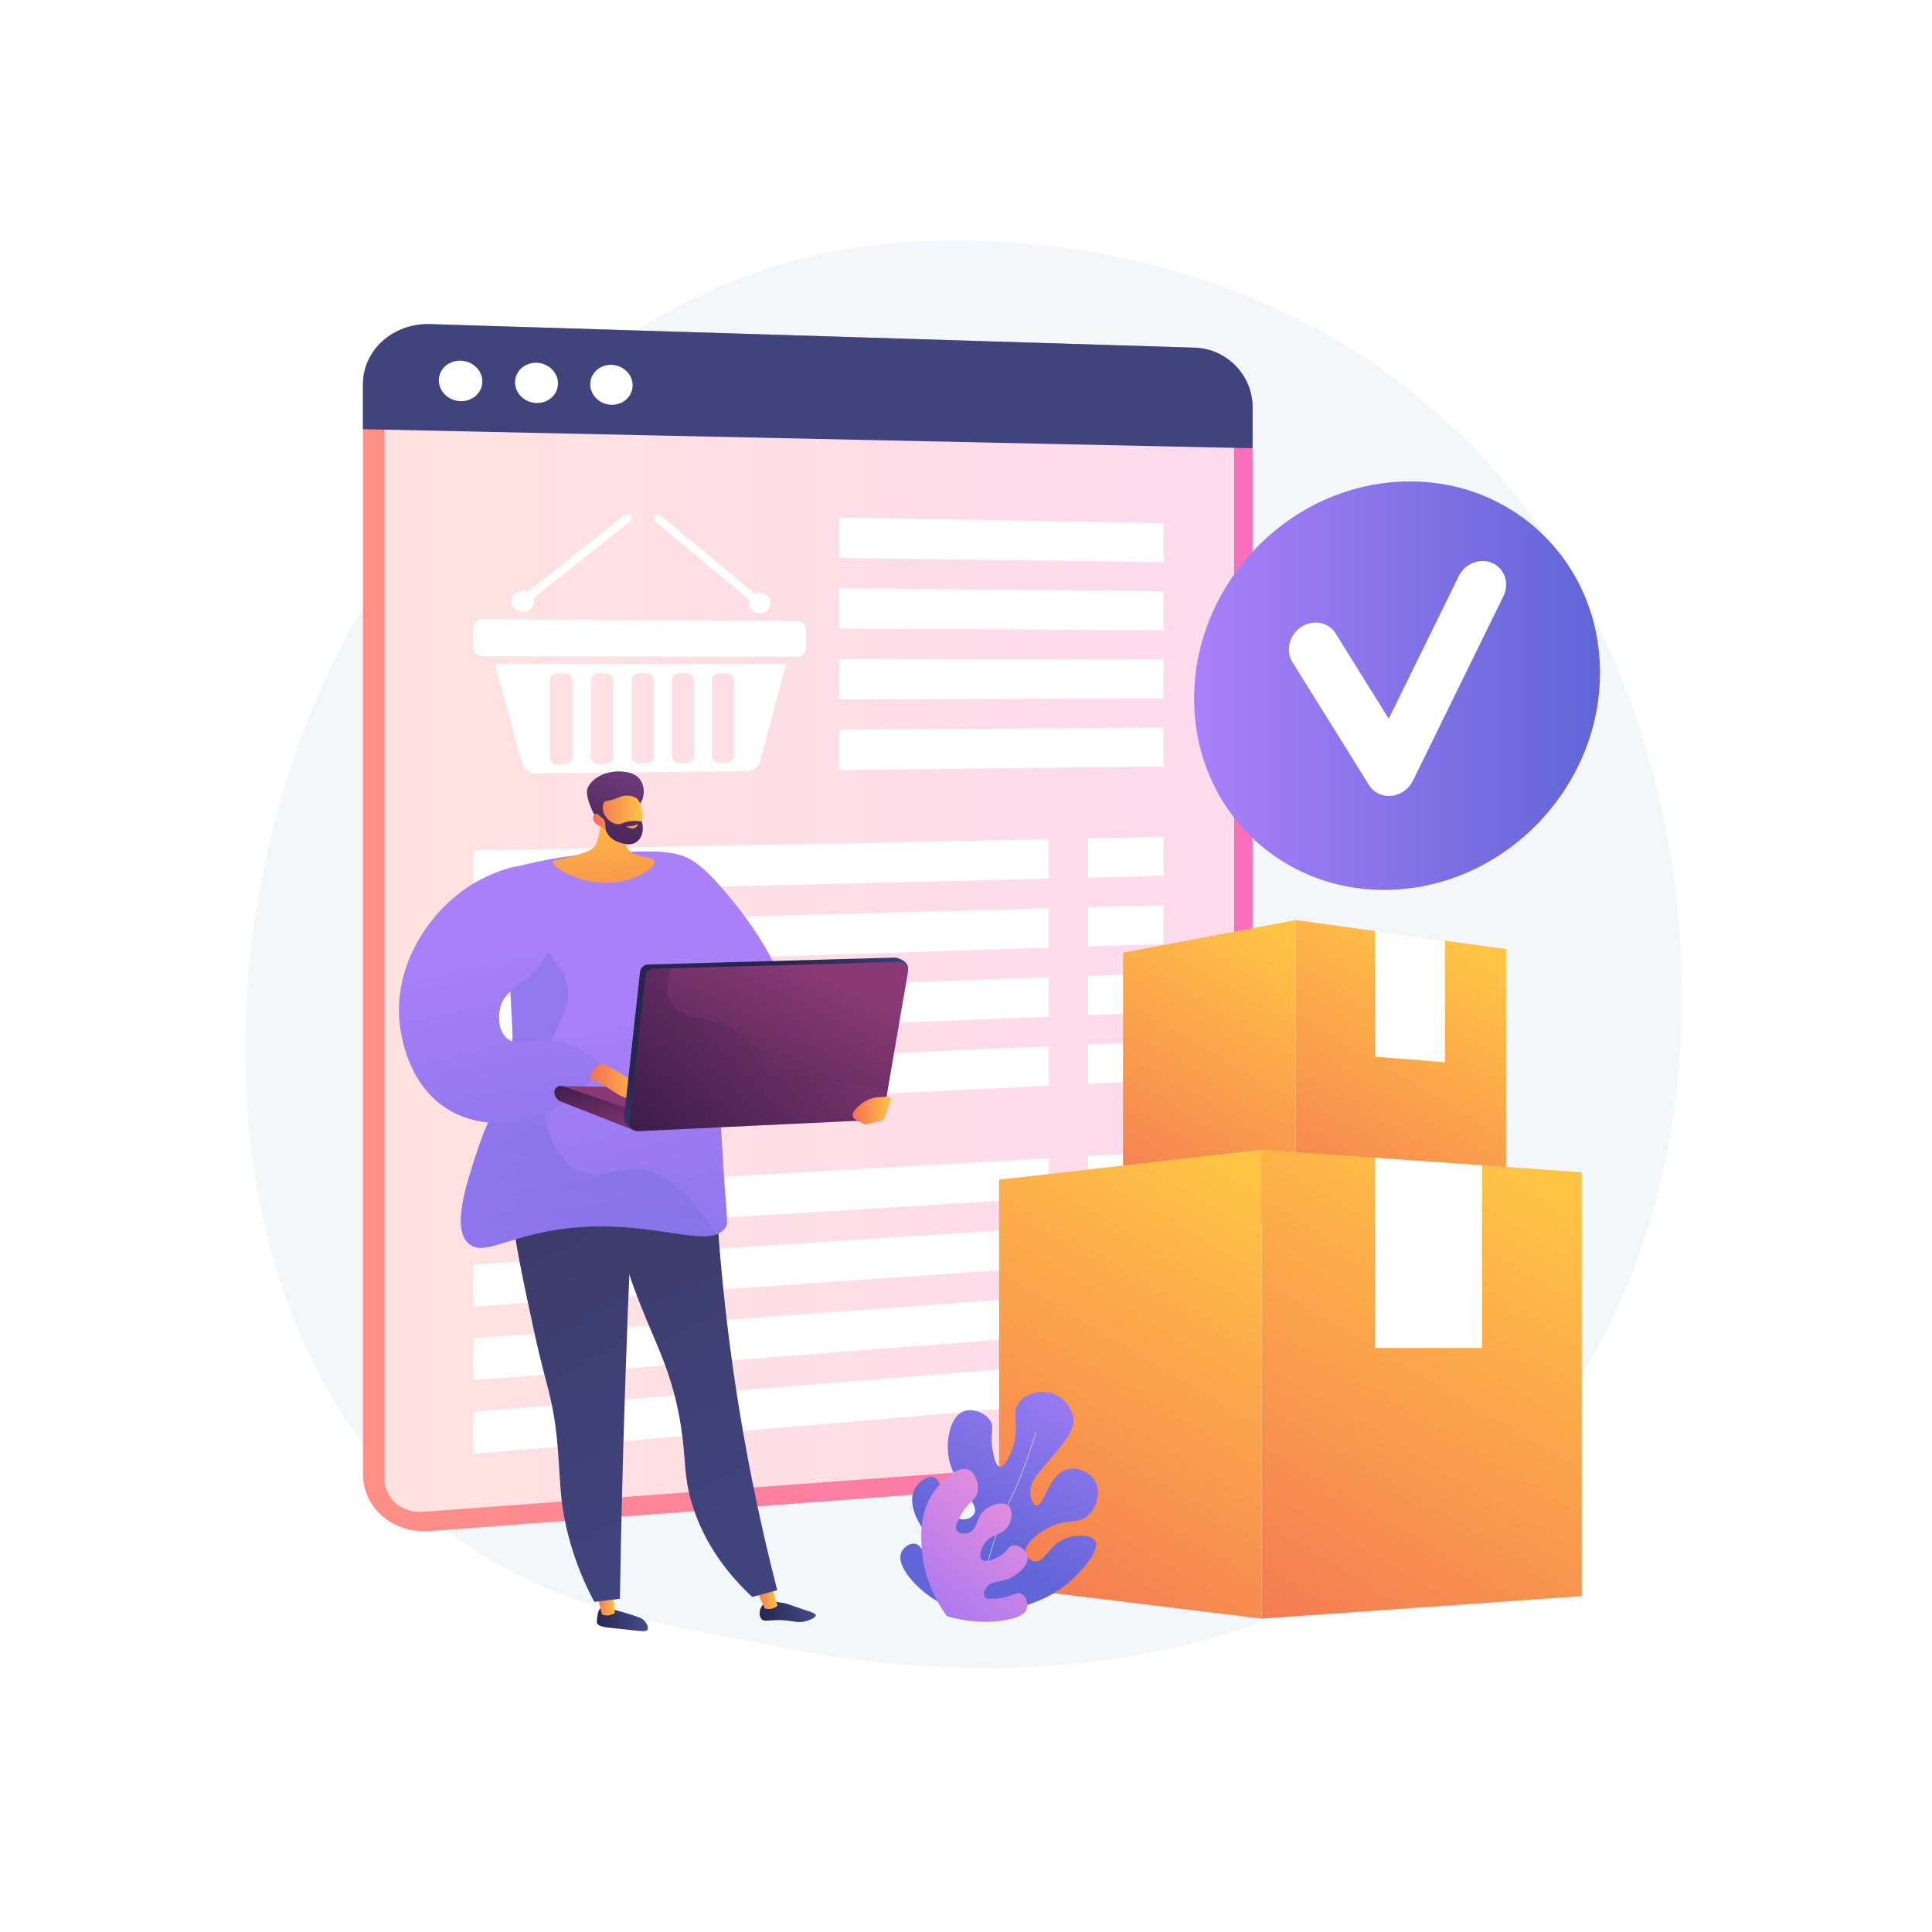 <?xml version="1.0" encoding="utf-8"?>
<!-- Generator: Adobe Illustrator 27.5.0, SVG Export Plug-In . SVG Version: 6.00 Build 0)  -->
<svg version="1.1" xmlns="http://www.w3.org/2000/svg" xmlns:xlink="http://www.w3.org/1999/xlink" x="0px" y="0px"
	 viewBox="0 0 3710 3710" style="enable-background:new 0 0 3710 3710;" xml:space="preserve">
<g id="Background">
	<g>
		<g>
			<rect style="fill:#FFFFFF;" width="3710" height="3710"/>
		</g>
	</g>
</g>
<g id="Illustration">
	<g id="Order_processed">
		<path style="fill:#F4F7FA;" d="M2898.146,2819.388c-71.813,74.022-136.068,117.535-185.264,150.384
			c-479.801,320.367-1028.266,228.03-1197.837,196.469c-273.583-50.92-504.525-86.841-702.945-266.106
			c-450.871-407.344-428.942-1257.094-84.421-1783.478c40.85-62.414,384.849-572.327,934.501-644.178
			c13.444-1.757,23.474-2.758,32.26-3.688c85.03-9.003,611.943-56.517,1041.589,303.439
			c61.502,51.526,160.476,144.466,252.256,286.214C3323.877,1576.74,3324.94,2379.466,2898.146,2819.388z"/>
		<g>
			<linearGradient id="SVGID_1_" gradientUnits="userSpaceOnUse" x1="696.922" y1="1781.438" x2="2405.255" y2="1781.438">
				<stop  offset="0" style="stop-color:#FF9085"/>
				<stop  offset="1" style="stop-color:#FB6FBB"/>
			</linearGradient>
			<path style="fill:url(#SVGID_1_);" d="M2294.172,667.639L826.078,622.406c-71.142-2.192-129.156,49.659-129.156,115.825v2091.848
				c0,66.166,58.014,115.427,129.156,110.059l1468.094-110.769c61.501-4.64,111.083-57.843,111.083-118.857V781.538
				C2405.255,720.524,2355.673,669.534,2294.172,667.639z"/>
			<path style="opacity:0.74;fill:#FFFFFF;" d="M738.328,2839.628V726.831c0-38.078,33.361-67.977,74.374-66.785l1493.092,43.401
				c35.465,1.031,64.125,30.433,64.125,65.675v1955.384c0,35.241-28.659,65.922-64.124,68.536L812.703,2903.094
				C771.69,2906.117,738.328,2877.707,738.328,2839.628z"/>
			
				<linearGradient id="SVGID_00000070805915803734556630000012603186883358791050_" gradientUnits="userSpaceOnUse" x1="1560.166" y1="714.375" x2="1414.258" y2="2033.168">
				<stop  offset="0" style="stop-color:#40447E"/>
				<stop  offset="0.996" style="stop-color:#3C3B6B"/>
			</linearGradient>
			<path style="fill:url(#SVGID_00000070805915803734556630000012603186883358791050_);" d="M2294.172,667.639L826.078,622.406
				c-71.141-2.192-129.156,49.659-129.156,115.825v85.941l1708.333,36.616v-79.249
				C2405.256,720.524,2355.673,669.534,2294.172,667.639z"/>
			<path style="fill:#FFFFFF;" d="M926.258,732.559c0,21.429-18.657,38.351-41.717,37.795
				c-23.108-0.557-41.877-18.447-41.877-39.959c0-21.511,18.769-38.43,41.877-37.791
				C907.601,693.242,926.258,711.13,926.258,732.559z"/>
			<path style="fill:#FFFFFF;" d="M1071.516,736.318c0,21.285-18.408,38.097-41.16,37.549
				c-22.799-0.549-41.317-18.317-41.317-39.684s18.518-38.176,41.317-37.545C1053.108,697.268,1071.516,715.033,1071.516,736.318z"
				/>
			<path style="fill:#FFFFFF;" d="M1214.844,740.027c0,21.144-18.165,37.847-40.614,37.306
				c-22.497-0.542-40.768-18.188-40.768-39.412c0-21.224,18.272-37.924,40.768-37.302
				C1196.679,701.24,1214.844,718.883,1214.844,740.027z"/>
			<g>
				<g>
					<g>
						<g>
							<path style="fill:#FFFFFF;" d="M1531.15,1261.058l-604.262-0.958c-9.85-0.016-17.842-7.351-17.842-16.383v-38.446
								c0-9.032,7.993-16.31,17.842-16.254l604.262,3.391c9.177,0.052,16.609,7.151,16.609,15.857v37.056
								C1547.76,1254.027,1540.327,1261.073,1531.15,1261.058z"/>
							<path style="fill:#FFFFFF;" d="M950.321,1274.584l51.95,190.52c3.282,12.042,15.059,20.379,28.549,20.228l402.255-4.519
								c12.859-0.145,24.053-8.522,27.172-20.319l48.989-185.481L950.321,1274.584z M1099.439,1453.928
								c0,7.559-6.624,13.755-14.798,13.839l-14.12,0.145c-8.195,0.084-14.847-5.991-14.847-13.568v-147.663
								c0-7.578,6.652-13.723,14.847-13.725l14.12-0.004c8.174-0.002,14.798,6.124,14.798,13.682V1453.928z M1177.944,1453.184
								c0,7.525-6.564,13.693-14.666,13.776l-13.993,0.144c-8.122,0.083-14.714-5.964-14.714-13.508v-146.998
								c0-7.544,6.592-13.661,14.714-13.663l13.993-0.004c8.101-0.002,14.666,6.096,14.666,13.621V1453.184z M1255.747,1452.446
								c0,7.491-6.506,13.631-14.535,13.714l-13.868,0.142c-8.049,0.083-14.582-5.938-14.582-13.448v-146.339
								c0-7.51,6.533-13.6,14.582-13.602l13.868-0.004c8.029-0.002,14.535,6.069,14.535,13.56V1452.446z M1332.857,1451.715
								c0,7.458-6.448,13.57-14.406,13.652l-13.745,0.141c-7.977,0.082-14.453-5.912-14.453-13.389v-145.687
								c0-7.476,6.475-13.539,14.453-13.541l13.745-0.004c7.957-0.002,14.406,6.042,14.406,13.5V1451.715z M1409.284,1450.99
								c0,7.425-6.391,13.51-14.278,13.591l-13.623,0.14c-7.907,0.081-14.325-5.887-14.325-13.33v-145.04
								c0-7.443,6.418-13.479,14.325-13.481l13.623-0.004c7.887-0.002,14.278,6.015,14.278,13.44V1450.99z"/>
							<g>
								<g>
									<path style="fill:#FFFFFF;" d="M1018.207,1170.142c-9.178,7.308-23.12,6.338-31.139-2.18
										c-8.026-8.526-7.066-21.369,2.142-28.673c9.198-7.296,23.135-6.291,31.131,2.23
										C1028.33,1150.033,1027.375,1162.842,1018.207,1170.142z"/>
									<path style="fill:#FFFFFF;" d="M1212.119,989.114c-3.027-3.288-9.286-2.933-13.983,0.797l-191.331,151.938
										c-4.802,3.814-6.184,9.582-3.084,12.88c3.099,3.297,9.501,2.875,14.297-0.94l191.088-151.972
										C1213.797,998.087,1215.145,992.401,1212.119,989.114z"/>
								</g>
								<g>
									<path style="fill:#FFFFFF;" d="M1445.1,1173.008c8.728,7.241,21.953,6.466,29.54-1.718
										c7.581-8.177,6.674-20.668-2.026-27.913c-8.709-7.252-21.939-6.511-29.547,1.67
										C1435.452,1153.235,1436.363,1165.76,1445.1,1173.008z"/>
									<path style="fill:#FFFFFF;" d="M1256.382,989.876c3.01-3.174,9.229-2.604,13.889,1.272l185.669,154.438
										c4.557,3.791,5.868,9.43,2.928,12.596c-2.941,3.168-9.025,2.665-13.588-1.126l-185.901-154.41
										C1254.713,998.77,1253.371,993.051,1256.382,989.876z"/>
								</g>
							</g>
						</g>
						<g>
							<polygon style="fill:#FFFFFF;" points="2234.752,1079.399 1611.648,1071.445 1611.648,993.887 2234.752,1004.688 							"/>
							<polygon style="fill:#FFFFFF;" points="2234.752,1210.201 1611.648,1207.232 1611.648,1129.673 2234.752,1135.49 							"/>
							<polygon style="fill:#FFFFFF;" points="2234.752,1341.003 1611.648,1343.019 1611.648,1265.46 2234.752,1266.292 							"/>
							<polygon style="fill:#FFFFFF;" points="2234.752,1471.805 1611.648,1478.806 1611.648,1401.247 2234.752,1397.094 							"/>
						</g>
						<g>
							<polygon style="fill:#FFFFFF;" points="2013.878,1687.24 909.046,1713.85 909.046,1633.081 2013.878,1611.519 							"/>
							<polygon style="fill:#FFFFFF;" points="2013.878,1819.809 909.046,1855.258 909.046,1774.489 2013.878,1744.088 							"/>
							<polygon style="fill:#FFFFFF;" points="2013.878,1952.378 909.046,1996.666 909.046,1915.897 2013.878,1876.657 							"/>
							<polygon style="fill:#FFFFFF;" points="2013.878,2084.947 909.046,2138.074 909.046,2057.305 2013.878,2009.226 							"/>
						</g>
						<g>
							<polygon style="fill:#FFFFFF;" points="2234.752,1681.92 2089.416,1685.42 2089.416,1610.045 2234.752,1607.208 							"/>
							<polygon style="fill:#FFFFFF;" points="2234.752,1812.722 2089.416,1817.385 2089.416,1742.01 2234.752,1738.01 							"/>
							<polygon style="fill:#FFFFFF;" points="2234.752,1943.524 2089.416,1949.35 2089.416,1873.974 2234.752,1868.812 							"/>
							<polygon style="fill:#FFFFFF;" points="2234.752,2074.326 2089.416,2081.314 2089.416,2005.939 2234.752,1999.615 							"/>
						</g>
						<g>
							<polygon style="fill:#FFFFFF;" points="2013.878,2300.077 909.046,2367.548 909.046,2286.779 2013.878,2224.357 							"/>
							<polygon style="fill:#FFFFFF;" points="2013.878,2432.646 909.046,2508.956 909.046,2428.187 2013.878,2356.926 							"/>
							<polygon style="fill:#FFFFFF;" points="2013.878,2565.216 909.046,2650.363 909.046,2569.594 2013.878,2489.495 							"/>
							<polygon style="fill:#FFFFFF;" points="2013.878,2697.785 909.046,2791.771 909.046,2711.002 2013.878,2622.064 							"/>
						</g>
						<g>
							<polygon style="fill:#FFFFFF;" points="2234.752,2286.589 2089.416,2295.465 2089.416,2220.089 2234.752,2211.878 							"/>
							
								<linearGradient id="SVGID_00000111882762468356544930000014138744381675212432_" gradientUnits="userSpaceOnUse" x1="1061.385" y1="2385.054" x2="5046.835" y2="2385.054">
								<stop  offset="0" style="stop-color:#AA80F9"/>
								<stop  offset="0.996" style="stop-color:#6165D7"/>
							</linearGradient>
							<polygon style="fill:url(#SVGID_00000111882762468356544930000014138744381675212432_);" points="2234.752,2417.391 
								2089.416,2427.429 2089.416,2352.054 2234.752,2342.68 							"/>
							
								<linearGradient id="SVGID_00000168099969810997836640000002588307736288126865_" gradientUnits="userSpaceOnUse" x1="1061.385" y1="2516.438" x2="5046.835" y2="2516.438">
								<stop  offset="0" style="stop-color:#AA80F9"/>
								<stop  offset="0.996" style="stop-color:#6165D7"/>
							</linearGradient>
							<polygon style="fill:url(#SVGID_00000168099969810997836640000002588307736288126865_);" points="2234.752,2548.193 
								2089.416,2559.394 2089.416,2484.019 2234.752,2473.482 							"/>
							
								<linearGradient id="SVGID_00000153703221299329941650000005816415473394876330_" gradientUnits="userSpaceOnUse" x1="1061.385" y1="2647.821" x2="5046.835" y2="2647.821">
								<stop  offset="0" style="stop-color:#AA80F9"/>
								<stop  offset="0.996" style="stop-color:#6165D7"/>
							</linearGradient>
							<polygon style="fill:url(#SVGID_00000153703221299329941650000005816415473394876330_);" points="2234.752,2678.995 
								2089.416,2691.359 2089.416,2615.983 2234.752,2604.284 							"/>
						</g>
					</g>
				</g>
			</g>
		</g>
		<g>
			<g>
				
					<linearGradient id="SVGID_00000136403647341113732940000012890892144486447239_" gradientUnits="userSpaceOnUse" x1="5514.559" y1="1807.32" x2="5150.87" y2="2421.551" gradientTransform="matrix(1 0 0 1 -3022.494 0)">
					<stop  offset="0" style="stop-color:#FFC444"/>
					<stop  offset="0.314" style="stop-color:#FBA94A"/>
					<stop  offset="0.996" style="stop-color:#F36F56"/>
				</linearGradient>
				<polygon style="fill:url(#SVGID_00000136403647341113732940000012890892144486447239_);" points="2487.934,2358.756 
					2156.552,2318.242 2156.552,1829.505 2487.934,1766.735 				"/>
				<g>
					
						<linearGradient id="SVGID_00000073700118727078999260000018246377069291976381_" gradientUnits="userSpaceOnUse" x1="5847.316" y1="1822.236" x2="5470.089" y2="2459.33" gradientTransform="matrix(1 0 0 1 -3022.494 0)">
						<stop  offset="0" style="stop-color:#FFC444"/>
						<stop  offset="0.314" style="stop-color:#FBA94A"/>
						<stop  offset="0.996" style="stop-color:#F36F56"/>
					</linearGradient>
					<polygon style="fill:url(#SVGID_00000073700118727078999260000018246377069291976381_);" points="2892.142,2333.006 
						2487.934,2358.756 2487.934,1766.735 2892.142,1822.537 					"/>
					<polygon style="fill:#FFFFFF;" points="2640.302,1787.77 2640.302,2029.161 2774.867,2039.885 2774.867,1806.347 					"/>
				</g>
			</g>
			<g>
				
					<linearGradient id="SVGID_00000105402928418622208280000005012149670130127523_" gradientUnits="userSpaceOnUse" x1="5973.9" y1="2262.475" x2="5379.945" y2="3265.598" gradientTransform="matrix(1 0 0 1 -3022.494 0)">
					<stop  offset="0" style="stop-color:#FFC444"/>
					<stop  offset="0.314" style="stop-color:#FBA94A"/>
					<stop  offset="0.996" style="stop-color:#F36F56"/>
				</linearGradient>
				<polygon style="fill:url(#SVGID_00000105402928418622208280000005012149670130127523_);" points="3037.364,3064.985 
					2422.623,3108.222 2422.623,2207.846 3037.364,2251.083 				"/>
				
					<linearGradient id="SVGID_00000098902529144437998260000013628369273236360072_" gradientUnits="userSpaceOnUse" x1="5443.073" y1="2264.64" x2="4889.956" y2="3198.794" gradientTransform="matrix(1 0 0 1 -3022.494 0)">
					<stop  offset="0" style="stop-color:#FFC444"/>
					<stop  offset="0.314" style="stop-color:#FBA94A"/>
					<stop  offset="0.996" style="stop-color:#F36F56"/>
				</linearGradient>
				<polygon style="fill:url(#SVGID_00000098902529144437998260000013628369273236360072_);" points="2422.623,3108.222 
					1918.64,3046.606 1918.64,2265.325 2422.623,2207.846 				"/>
				<polygon style="fill:#FFFFFF;" points="2640.242,2223.152 2640.242,2588.491 2846.216,2588.491 2846.216,2237.64 				"/>
			</g>
		</g>
		<g>
			
				<linearGradient id="SVGID_00000107557414640085262030000008962603471422919094_" gradientUnits="userSpaceOnUse" x1="-3272.831" y1="1875.299" x2="-2990.697" y2="3228.349" gradientTransform="matrix(1 0 0 1 4634.117 0)">
				<stop  offset="0" style="stop-color:#AA80F9"/>
				<stop  offset="0.996" style="stop-color:#6165D7"/>
			</linearGradient>
			<path style="fill:url(#SVGID_00000107557414640085262030000008962603471422919094_);" d="M1494.25,1917.861
				c28.391-30.312-50.204-144.189-92.271-194.088c-36.75-43.592-74.523-88.399-120.907-82.726
				c-40.724,4.981-80.352,47.928-82.726,89.089C1191.958,1840.868,1453.889,1960.953,1494.25,1917.861z"/>
			
				<linearGradient id="SVGID_00000150781917315795740360000004725476021515288967_" gradientUnits="userSpaceOnUse" x1="5684.381" y1="2976.195" x2="5782.11" y2="2976.195" gradientTransform="matrix(-1 0.029 0.029 1 6839.792 -31.239)">
				<stop  offset="0" style="stop-color:#444B8C"/>
				<stop  offset="0.996" style="stop-color:#26264F"/>
			</linearGradient>
			<path style="fill:url(#SVGID_00000150781917315795740360000004725476021515288967_);" d="M1153.372,3088.051
				c-5.344,4.344-6.327,15.192-6.969,22.284c-0.289,3.167-0.431,4.752-0.078,5.871c2.582,8.161,18.41,9.02,43.23,11.556
				c39.223,4.007,50.895,7.094,53.964,1.258c2.877-5.47-4.085-14.426-4.869-15.414c-4.214-5.309-9.387-7.24-19.388-10.531
				c-18.505-6.091-31.008-9.426-34.794-10.436C1160.831,3086.327,1156.882,3085.198,1153.372,3088.051z"/>
			
				<linearGradient id="SVGID_00000081622424755671967530000004218232672852246709_" gradientUnits="userSpaceOnUse" x1="5414.658" y1="3077.204" x2="5449.695" y2="3077.204" gradientTransform="matrix(-1 0 0 1 6595.281 0)">
				<stop  offset="0" style="stop-color:#FFC444"/>
				<stop  offset="0.996" style="stop-color:#F36F56"/>
			</linearGradient>
			<path style="fill:url(#SVGID_00000081622424755671967530000004218232672852246709_);" d="M1176.698,3052.219l3.925,44.696
				c-1.114,2.158-14.399,8.632-24.952,3.08l-10.085-43.934L1176.698,3052.219z"/>
			
				<linearGradient id="SVGID_00000036947161188089009160000017961697725908562320_" gradientUnits="userSpaceOnUse" x1="5976.47" y1="1872.742" x2="6080.301" y2="1872.742" gradientTransform="matrix(-0.964 0.265 0.265 0.964 6826.967 -308.919)">
				<stop  offset="0" style="stop-color:#444B8C"/>
				<stop  offset="0.996" style="stop-color:#26264F"/>
			</linearGradient>
			<path style="fill:url(#SVGID_00000036947161188089009160000017961697725908562320_);" d="M1464.432,3082.307
				c-6.405,7.073-7.864,20.098-2.295,26.515c5.475,6.309,13.708,1.577,37.055,2.274c25.01,0.748,31.54,6.654,48.535,1.965
				c6.866-1.898,18.992-6.501,18.762-11.404c-0.162-3.448-6.335-5.228-26.955-12.136c-29.269-9.804-29.14-10.34-35.355-11.37
				C1488.568,3075.565,1472.892,3072.967,1464.432,3082.307z"/>
			
				<linearGradient id="SVGID_00000054968847653980814300000014951509323071772340_" gradientUnits="userSpaceOnUse" x1="5102.281" y1="3065.637" x2="5145.554" y2="3065.637" gradientTransform="matrix(-1 0 0 1 6595.281 0)">
				<stop  offset="0" style="stop-color:#FFC444"/>
				<stop  offset="0.996" style="stop-color:#F36F56"/>
			</linearGradient>
			<path style="fill:url(#SVGID_00000054968847653980814300000014951509323071772340_);" d="M1480.457,3041.516l12.544,41.726
				c-0.948,2.239-13.7,9.704-24.644,4.975l-18.63-40.499L1480.457,3041.516z"/>
			
				<linearGradient id="SVGID_00000071529373340657742240000007825027399259959946_" gradientUnits="userSpaceOnUse" x1="-3107.302" y1="2912.138" x2="-3384.238" y2="2287.859" gradientTransform="matrix(1 0 0 1 4634.117 0)">
				<stop  offset="0" style="stop-color:#40447E"/>
				<stop  offset="0.996" style="stop-color:#3C3B6B"/>
			</linearGradient>
			<path style="fill:url(#SVGID_00000071529373340657742240000007825027399259959946_);" d="M1369.003,2127.664
				c1.797,140.229,11.366,297.901,34.327,469.201c22.692,169.304,54.494,322.279,89.183,456.798
				c-16.005,4.306-32.009,8.612-48.012,12.918c-40.604-37.86-91.824-97.459-116.539-181.681
				c-15.339-52.273-10.227-79.135-19.957-143.43c-15.492-102.373-46.873-156.007-79.308-238.56
				c-29.146-74.182-63.598-183.051-82.07-328.575C1220.753,2158.778,1294.879,2143.22,1369.003,2127.664z"/>
			
				<linearGradient id="SVGID_00000180328150299065942940000007293136488918598787_" gradientUnits="userSpaceOnUse" x1="-3648.253" y1="2404.715" x2="-3925.184" y2="1780.446" gradientTransform="matrix(0.993 -0.122 0.122 0.993 4717.122 108.124)">
				<stop  offset="0" style="stop-color:#40447E"/>
				<stop  offset="0.996" style="stop-color:#3C3B6B"/>
			</linearGradient>
			<path style="fill:url(#SVGID_00000180328150299065942940000007293136488918598787_);" d="M1224.538,2114.283
				c-9.795,178.348-17.852,360.016-23.957,544.901c-4.583,138.738-7.947,275.716-10.183,410.892
				c-16.348,2.018-32.696,4.038-49.045,6.055c-15.796-29.41-36.777-74.375-51.15-132.007
				c-17.457-69.995-13.415-111.562-21.07-184.107c-8.59-81.365-21.066-99.091-43.168-201.731
				c-44.859-208.304-67.29-312.458-17.249-377.246C1024.96,2160.007,1075.884,2107.246,1224.538,2114.283z"/>
			
				<linearGradient id="SVGID_00000114769536526990057360000010647791618152678582_" gradientUnits="userSpaceOnUse" x1="-3529.001" y1="1928.714" x2="-3246.867" y2="3281.759" gradientTransform="matrix(1 0 0 1 4634.117 0)">
				<stop  offset="0" style="stop-color:#AA80F9"/>
				<stop  offset="0.996" style="stop-color:#6165D7"/>
			</linearGradient>
			<path style="fill:url(#SVGID_00000114769536526990057360000010647791618152678582_);" d="M986.279,1666.045
				c38.285-10.766,94.395-23.357,163.112-27.241c98.009-5.54,147.014-8.309,181.74,15.03
				c80.205,53.906,18.11,178.322,50.941,486.737c4.689,44.044,5.74,88.401,9.135,132.563c5.622,73.12,6.903,77.09,1.815,84.5
				c-31.905,46.463-150.937-23.619-325.403,4.084c-97.617,15.5-141.89,51.211-168.634,25.454
				c-31.189-30.037-4.436-110.828,18.593-180.377c26.435-79.832,42.764-80.859,57.769-140.981
				c15.684-62.841,6.197-95.197,3.755-194.293C977.934,1824.103,978.183,1753.538,986.279,1666.045z"/>
			<g style="opacity:0.3;">
				
					<linearGradient id="SVGID_00000001649084301836290270000004159653633770053262_" gradientUnits="userSpaceOnUse" x1="-3606.337" y1="2783.823" x2="-3482.489" y2="2195.549" gradientTransform="matrix(1 0 0 1 4634.117 0)">
					<stop  offset="0" style="stop-color:#AA80F9"/>
					<stop  offset="0.996" style="stop-color:#6165D7"/>
				</linearGradient>
				<path style="fill:url(#SVGID_00000001649084301836290270000004159653633770053262_);" d="M1223.526,2245.053
					c-45.6-3.568-75.182,22.212-114.544,2.121c-53.975-27.55-71.318-113.269-67.878-173.937
					c5.226-92.177,57.861-116.475,48.788-176.058c-4.906-32.222-27.912-75.002-110.511-118.709
					c-1.102,36.785-0.892,68.139-0.278,93.049c2.442,99.096,11.928,131.452-3.755,194.293
					c-15.005,60.123-31.334,61.15-57.769,140.981c-23.029,69.549-49.782,150.34-18.593,180.377
					c26.744,25.757,71.016-9.954,168.634-25.454c150.329-23.87,259.442,24.798,307.182,9.014
					C1317.113,2275.404,1264.789,2248.282,1223.526,2245.053z"/>
			</g>
			
				<linearGradient id="SVGID_00000173863326286354053180000006333105573987544739_" gradientUnits="userSpaceOnUse" x1="-3711.919" y1="1806.721" x2="-3488.746" y2="2877.007" gradientTransform="matrix(1 0 0 1 4634.117 0)">
				<stop  offset="0" style="stop-color:#AA80F9"/>
				<stop  offset="0.996" style="stop-color:#6165D7"/>
			</linearGradient>
			<path style="fill:url(#SVGID_00000173863326286354053180000006333105573987544739_);" d="M1048.479,1672.373
				c-32.567-26.759-98.051,3.531-115.555,11.628c-97.616,45.153-185.26,166.828-163.544,295.413
				c3.256,19.285,18.359,109.486,94.738,153.192c68.918,39.436,161.977,29.293,236.537-26.561
				c10.188-9.042,20.38-18.082,30.57-27.124c10.024-10.835,20.051-21.671,30.075-32.508c-15.758-13.108-42.533-32.017-80.136-44.151
				c-49.577-15.998-85.67,12.708-108.673-9.116c-15.875-15.061-15.91-41.663-11.991-57.786
				c7.902-32.494,36.545-41.633,60.454-64.696C1077.124,1816.479,1087.472,1704.414,1048.479,1672.373z"/>
			<g>
				
					<linearGradient id="SVGID_00000114047251971274313300000005700042665761848724_" gradientUnits="userSpaceOnUse" x1="-3271.035" y1="2272.617" x2="-3323.841" y2="2123.001" gradientTransform="matrix(1 0 0 1 4634.117 0)">
					<stop  offset="0" style="stop-color:#311944"/>
					<stop  offset="1" style="stop-color:#893976"/>
				</linearGradient>
				<polygon style="fill:url(#SVGID_00000114047251971274313300000005700042665761848724_);" points="1516.498,2092.148 
					1079.976,2085.632 1196.055,2141.653 1517.614,2120.607 				"/>
				
					<linearGradient id="SVGID_00000029729468233164584360000005071362349950788001_" gradientUnits="userSpaceOnUse" x1="-3501.719" y1="2055.847" x2="-3482.357" y2="2189.621" gradientTransform="matrix(1 0 0 1 4634.117 0)">
					<stop  offset="0" style="stop-color:#311944"/>
					<stop  offset="1" style="stop-color:#893976"/>
				</linearGradient>
				<path style="fill:url(#SVGID_00000029729468233164584360000005071362349950788001_);" d="M1064.571,2097.232v0.002
					c0,8.169,5.112,15.466,12.789,18.258l139.483,54.682l0.636-37.91l-137.502-46.632
					C1072.261,2083.414,1064.571,2089.205,1064.571,2097.232z"/>
			</g>
			
				<linearGradient id="SVGID_00000120549405500108066080000008758801763673218447_" gradientUnits="userSpaceOnUse" x1="5354.366" y1="2076.845" x2="5463.795" y2="2076.845" gradientTransform="matrix(-1 0 0 1 6595.281 0)">
				<stop  offset="0" style="stop-color:#FFC444"/>
				<stop  offset="0.996" style="stop-color:#F36F56"/>
			</linearGradient>
			<path style="fill:url(#SVGID_00000120549405500108066080000008758801763673218447_);" d="M1131.788,2071.403
				c-2.679-0.598,13.051-31.942,25.401-28.325c12.347,3.618,72.746,38.621,78.236,53.034c5.49,14.413,5.49,14.413,5.49,14.413
				s-26.347,2.06-42.686-3.43C1181.89,2101.604,1153.573,2076.26,1131.788,2071.403z"/>
			<g>
				<g>
					
						<linearGradient id="SVGID_00000044147152417418140580000017898924735383406741_" gradientUnits="userSpaceOnUse" x1="-3118.07" y1="2067.563" x2="-3221.021" y2="1921.372" gradientTransform="matrix(1 0 0 1 4634.117 0)">
						<stop  offset="0" style="stop-color:#444B8C"/>
						<stop  offset="0.996" style="stop-color:#26264F"/>
					</linearGradient>
					<path style="fill:url(#SVGID_00000044147152417418140580000017898924735383406741_);" d="M1229.059,1866.275l-30.77,280.157
						c-1.062,9.667,12.472,24.069,22.186,23.609l451.385-27.71c7.418-0.353,13.594-5.811,14.849-13.129l56.655-270.583
						c1.69-9.847-16.01-20.017-25.997-19.738l-473.023,13.3C1236.444,1852.404,1229.921,1858.418,1229.059,1866.275z"/>
					
						<linearGradient id="SVGID_00000044884085569271977770000007852195463778777005_" gradientUnits="userSpaceOnUse" x1="-3315.549" y1="2309.507" x2="-3090.245" y2="1851.858" gradientTransform="matrix(1 0 0 1 4634.117 0)">
						<stop  offset="0" style="stop-color:#311944"/>
						<stop  offset="1" style="stop-color:#893976"/>
					</linearGradient>
					<path style="fill:url(#SVGID_00000044884085569271977770000007852195463778777005_);" d="M1239.375,1874.443l-30.77,280.16
						c-1.061,9.667,6.765,17.994,16.479,17.537l457.095-21.64c7.416-0.352,13.592-5.811,14.848-13.128l46.699-271.821
						c1.691-9.849-6.054-18.781-16.041-18.499l-473.024,13.3C1246.762,1860.571,1240.235,1866.588,1239.375,1874.443z"/>
				</g>
				
					<linearGradient id="SVGID_00000008833438696978540400000015057188167006313113_" gradientUnits="userSpaceOnUse" x1="-3425.609" y1="2015.773" x2="-2930.646" y2="2015.773" gradientTransform="matrix(1 0 0 1 4634.117 0)">
					<stop  offset="0" style="stop-color:#311944"/>
					<stop  offset="1" style="stop-color:#893976"/>
				</linearGradient>
				<path style="opacity:0.3;fill:url(#SVGID_00000008833438696978540400000015057188167006313113_);" d="M1507.781,2084.851
					c-39.912-16.916-25.825-49.175-72.956-89.371c-62.176-53.028-125.551-30.03-147.737-71.132
					c-6.909-12.802-10.209-32.72,1.826-64.959l-34.253,0.963c-7.898,0.22-14.425,6.237-15.285,14.091l-30.77,280.16
					c-1.06,9.665,6.767,17.994,16.479,17.537l457.095-21.64c7.416-0.352,13.592-5.81,14.848-13.128l6.444-37.509
					c-13.869-7.718-30.442-14.736-49.779-18.659C1586.632,2067.601,1553.731,2104.326,1507.781,2084.851z"/>
			</g>
			
				<linearGradient id="SVGID_00000170258305325386072520000008042902508332798368_" gradientUnits="userSpaceOnUse" x1="4884.121" y1="2132.821" x2="4957.945" y2="2132.821" gradientTransform="matrix(-1 0 0 1 6595.281 0)">
				<stop  offset="0" style="stop-color:#FFC444"/>
				<stop  offset="0.996" style="stop-color:#F36F56"/>
			</linearGradient>
			<path style="fill:url(#SVGID_00000170258305325386072520000008042902508332798368_);" d="M1710.974,2111.314
				c0.743-2.257-0.832-4.582-3.206-4.702c-9.661-0.493-32.067-0.693-44.436,6.882c-16.068,9.843-36.845,27.803-19.348,36.865
				l16.338,8.464c0.75,0.389,1.567,0.509,2.391,0.329c5.805-1.277,30.24-6.697,32.912-8.043
				C1698.058,2149.883,1707.374,2122.237,1710.974,2111.314z"/>
			<g>
				
					<linearGradient id="SVGID_00000160906767893497399780000002960590110709147823_" gradientUnits="userSpaceOnUse" x1="5443.3" y1="1532.003" x2="5424.425" y2="1852.88" gradientTransform="matrix(-1 0 0 1 6595.281 0)">
					<stop  offset="0" style="stop-color:#FFC444"/>
					<stop  offset="0.996" style="stop-color:#F36F56"/>
				</linearGradient>
				<path style="fill:url(#SVGID_00000160906767893497399780000002960590110709147823_);" d="M1156.709,1531.725
					c0.244,29.056-2.998,52.1-6.065,67.88c-3.512,18.081-6.044,22.752-9.275,26.543c-4.863,5.705-12.232,10.491-53.868,20.817
					c-22.658,5.617-25.572,5.464-26.073,7.712c-2.44,10.968,59.342,48.351,123.172,39.341c39.065-5.513,74.608-27.801,72.426-39.505
					c-2.196-11.778-41.217-5.458-52.848-26.767c-8.091-14.824,0.979-35.868,11.699-53.297
					C1205.495,1554.996,1167.091,1551.179,1156.709,1531.725z"/>
				<g>
					
						<linearGradient id="SVGID_00000055665802823577487000000012001930744185958787_" gradientUnits="userSpaceOnUse" x1="5558.12" y1="1495.944" x2="5484.214" y2="1308.238" gradientTransform="matrix(-1 0.004 0.004 1 6673.142 162.916)">
						<stop  offset="0" style="stop-color:#311944"/>
						<stop  offset="1" style="stop-color:#6B3976"/>
					</linearGradient>
					<path style="fill:url(#SVGID_00000055665802823577487000000012001930744185958787_);" d="M1229.214,1543.213
						c9.219-12.247,9.788-33.628-0.834-47.142c-9.142-11.63-23.528-13.288-32.14-14.284c-24.957-2.881-56.446,7.537-67.4,30.506
						c-6.49,13.612,7.549,41.896,9.747,46.981c2.49,5.749,7.003,7.721,11.179,12.069c5.786,6.028,14.846,15.615,29.633,31.647
						c1.149-4.73,2.896-10.588,5.671-16.935c1.068-2.444,5.359-11.986,11.852-19.899
						C1209.928,1550.294,1220.475,1554.819,1229.214,1543.213z"/>
					
						<linearGradient id="SVGID_00000072984926259602812580000018207399076655430834_" gradientUnits="userSpaceOnUse" x1="5361.787" y1="1571.124" x2="5456.474" y2="1571.124" gradientTransform="matrix(-1 0 0 1 6595.281 0)">
						<stop  offset="0" style="stop-color:#FFC444"/>
						<stop  offset="0.996" style="stop-color:#F36F56"/>
					</linearGradient>
					<path style="fill:url(#SVGID_00000072984926259602812580000018207399076655430834_);" d="M1158.306,1589.508
						c0,0,16.407,26.916,49.072,24.791c29.247-1.904,33.531-67.492,14.85-81.41c-6.233-4.643-18.714-6.571-28.863-3.727
						c-5.994,1.68-8.025,4.171-17.872,6.724c-9.085,2.358-11.649,1.351-14.392,3.657c-3.429,2.888-5.942,9.964-0.214,29.137
						c-5.581-5.649-12.278-7.818-17.024-5.577c-0.756,0.359-2.764,1.724-3.895,3.795
						C1135.88,1574.388,1142.722,1583.956,1158.306,1589.508z"/>
					
						<linearGradient id="SVGID_00000147930175690488325220000015954524162484355749_" gradientUnits="userSpaceOnUse" x1="5535.542" y1="1504.932" x2="5461.562" y2="1317.036" gradientTransform="matrix(-1 0.004 0.004 1 6673.142 162.916)">
						<stop  offset="0" style="stop-color:#311944"/>
						<stop  offset="1" style="stop-color:#6B3976"/>
					</linearGradient>
					<path style="fill:url(#SVGID_00000147930175690488325220000015954524162484355749_);" d="M1159.78,1535.62
						c1.41,1.052-2.902,6.314-3.222,13.762c-0.626,14.457,14.008,31.811,28.936,33.283c8.826,0.87,11.252-4.45,25.842-5.992
						c9.033-0.954,16.553,0.195,21.283,1.229c4.585,15.857,0.271,31.665-10.328,38.999c-11.41,7.897-25.986,3.106-32.079,1.103
						c-4.077-1.34-17.14-5.607-23.967-17.586c-7.114-12.484-0.132-20.009-8.293-28.452c-4.116-4.259-9.523-6.104-14.787-14.348
						c-1.429-2.241-2.383-4.222-2.967-5.555C1147.745,1544.067,1157.737,1534.097,1159.78,1535.62z"/>
					
						<linearGradient id="SVGID_00000006688034733268759070000010314737031919220110_" gradientUnits="userSpaceOnUse" x1="5370.891" y1="1587.396" x2="5391.701" y2="1587.396" gradientTransform="matrix(-1 0 0 1 6595.281 0)">
						<stop  offset="0" style="stop-color:#FFC444"/>
						<stop  offset="0.996" style="stop-color:#F36F56"/>
					</linearGradient>
					<path style="fill:url(#SVGID_00000006688034733268759070000010314737031919220110_);" d="M1222.003,1583.779
						c0,0-6.317,3.3-17.232,2.686c-0.53-0.031-1.117,0.126-1.184,0.4c-0.251,1.035,6.752,5.678,13.204,3.865
						c4.581-1.289,8.145-5.626,7.529-6.73C1224.058,1583.537,1223.022,1583.598,1222.003,1583.779z"/>
				</g>
			</g>
		</g>
		<g>
			<g>
				
					<linearGradient id="SVGID_00000142865254086177196330000000178099654845604770_" gradientUnits="userSpaceOnUse" x1="2094.372" y1="2604.115" x2="1894.541" y2="2985.425">
					<stop  offset="0" style="stop-color:#AA80F9"/>
					<stop  offset="0.996" style="stop-color:#6165D7"/>
				</linearGradient>
				<path style="fill:url(#SVGID_00000142865254086177196330000000178099654845604770_);" d="M1873.127,3096.68
					c-23.303-1.849-53.115-8.324-81.73-27.032c-30.96-20.24-71.283-61.837-60.758-88.047c3.929-9.785,15.243-18.164,25.188-17.366
					c14.692,1.179,16.402,21.587,41.915,43.784c4.715,4.102,29.092,25.312,41.21,18.165c6.025-3.553,7.807-13.399,6.824-20.884
					c-2.873-21.886-29.595-25.247-55.285-48.94c-26.045-24.022-47.756-65.926-35.346-94.256
					c7.132-16.281,25.996-29.138,38.396-25.524c5.299,1.544,8.659,5.876,24.749,40.636c13.206,28.531,16.143,36.847,24.658,39.552
					c8.764,2.785,22.39-0.709,27.568-9.344c13.487-22.487-44.806-55.689-50.099-118.621c-2.372-28.202,5.257-70,30.796-78.96
					c17.265-6.057,41.861,3.194,50.753,19.032c8.016,14.278-1.722,25.021,4.393,57.097c1.856,9.733,5.674,29.763,13.733,30.814
					c9.461,1.234,20.046-24.306,22.493-30.526c18.419-46.827-2.701-70.906,14.666-93.638c13.543-17.726,43.01-24.845,66.354-15.892
					c20.427,7.835,36.769,28.208,37.86,49.323c1.111,21.482-16.958,42.868-53.094,85.639
					c-17.137,20.283-30.771,33.987-29.996,54.147c0.378,9.828,4.275,23.651,11.314,24.914c15.536,2.787,23.183-59.774,60.004-69.435
					c18.847-4.945,42.267,4.774,52.559,21.763c12.609,20.815,4.162,50.318-11.68,65.831c-20.669,20.241-41.865,4.859-80.756,26.601
					c-17.253,9.645-44.366,30.162-40.396,47.128c1.728,7.387,9.471,14.621,17.969,15.586c19.047,2.162,25.338-29.054,55.961-42.776
					c22.062-9.886,52.57-8.817,59.816,3.625c10.23,17.565-26.105,57.445-45.423,75.066
					C2034.389,3055.447,1979.313,3095.842,1873.127,3096.68z"/>
				<path style="opacity:0.5;fill:#FFFFFF;" d="M1883.591,3086.674c-3.079-52.209,31.502-158.554,56.662-208.828
					c24.62-49.194,48.171-127.019,48.405-127.799l1.533,0.462c-0.236,0.781-23.827,78.738-48.507,128.054
					c-25.082,50.118-59.56,156.07-56.496,208.017L1883.591,3086.674z"/>
			</g>
			
				<linearGradient id="SVGID_00000131325093865553009810000011515181258126280864_" gradientUnits="userSpaceOnUse" x1="1954.72" y1="2891.01" x2="1725.355" y2="3165.971">
				<stop  offset="0.004" style="stop-color:#E38DDD"/>
				<stop  offset="1" style="stop-color:#9571F6"/>
			</linearGradient>
			<path style="fill:url(#SVGID_00000131325093865553009810000011515181258126280864_);" d="M1818.2,3103.488
				c-17.547-24.361-43.286-68.317-47.902-127.124c-1.902-24.232-5.617-71.56,23.337-112.385
				c14.431-20.348,45.034-50.442,65.712-41.761c13.305,5.586,21.565,26.832,17.81,42.989c-3.786,16.291-17.555,17.8-32.549,45.446
				c-5.548,10.23-11.887,22.238-7.017,29.022c4.067,5.666,15.24,6.697,23.616,3.299c17.304-7.019,11.897-28.562,30.604-44.014
				c13.302-10.988,35.476-16.153,45.045-7.153c8.308,7.814,6.861,26.069-0.481,38.238c-11.756,19.485-32.836,13.769-46.579,35.071
				c-6.097,9.45-10.431,23.725-5.095,29.368c6.08,6.431,23.974,0.87,35.442-6.24c15.141-9.386,15.7-19.373,25.672-20.625
				c11.122-1.396,25.028,9.196,27.203,20.914c3.046,16.413-17.09,34.114-33.035,41.804c-20.413,9.845-35.58,4.067-45.55,17.518
				c-3.659,4.937-7.011,12.994-4.01,17.884c4.281,6.976,19.753,4.673,30.026,3.144c25.002-3.722,31.885-12.788,40.844-8.383
				c9.07,4.46,13.748,19.525,9.826,30.092c-2.18,5.873-8.729,14.97-41.179,20.666
				C1907.225,3115.244,1869.065,3118.049,1818.2,3103.488z"/>
		</g>
		<g>
			
				<linearGradient id="SVGID_00000152263341385244531120000005901851846761011091_" gradientUnits="userSpaceOnUse" x1="2293.056" y1="1316.683" x2="3072.488" y2="1316.683">
				<stop  offset="0" style="stop-color:#AA80F9"/>
				<stop  offset="0.996" style="stop-color:#6165D7"/>
			</linearGradient>
			<path style="fill:url(#SVGID_00000152263341385244531120000005901851846761011091_);" d="M3072.488,1291.837
				c0,215.499-173.648,401.804-388.514,416.167c-215.6,14.412-390.918-149.646-390.918-366.478s175.319-403.244,390.918-416.32
				C2898.84,912.173,3072.488,1076.338,3072.488,1291.837z"/>
			<path style="fill:#FFFFFF;" d="M2670.248,1528.402c-16.899,1.106-32.622-6.756-41.369-20.802l-146.912-235.908
				c-13.768-22.107-6.35-52.388,16.562-67.628c22.892-15.231,52.602-9.668,66.353,12.43l101.885,163.757l134.435-273.796
				c12.064-24.572,41.052-35.844,64.726-25.186c23.671,10.653,33.089,39.193,21.041,63.749l-173.728,354.11
				c-7.956,16.213-23.771,27.371-41.296,29.133C2671.378,1528.317,2670.813,1528.365,2670.248,1528.402z"/>
		</g>
	</g>
</g>
</svg>
